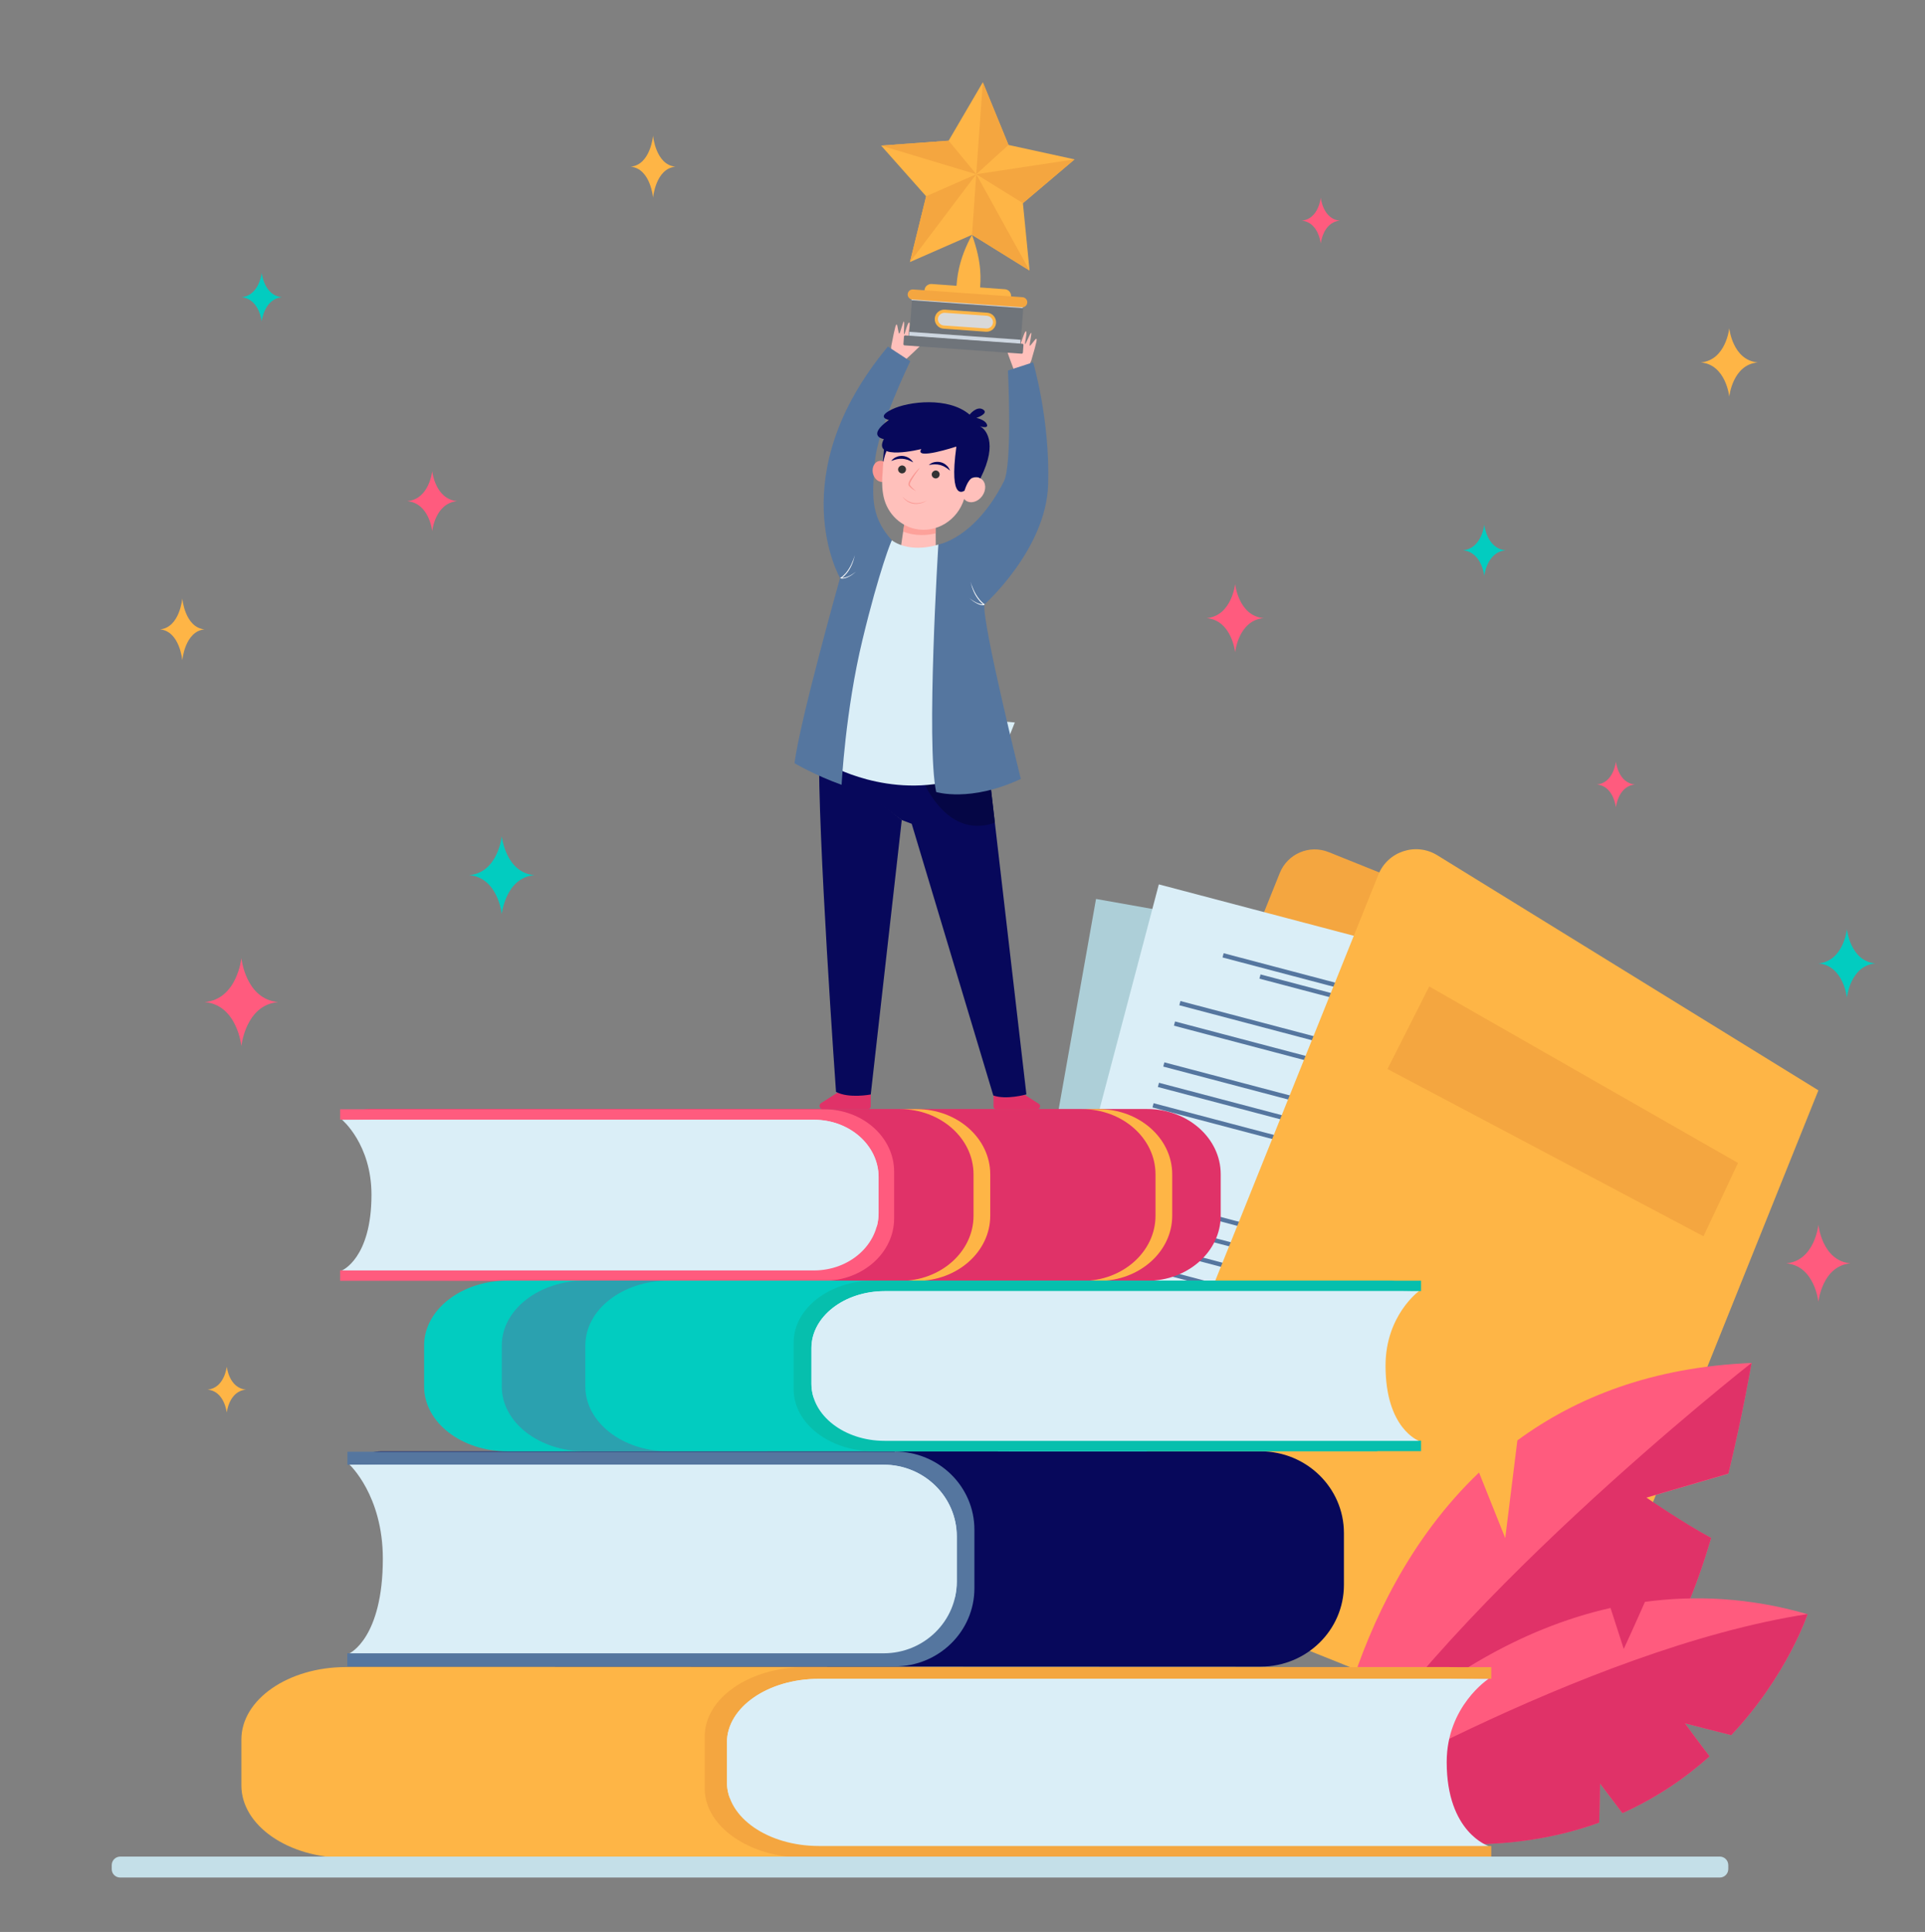 <?xml version="1.0" encoding="utf-8"?>
<!-- Generator: Adobe Illustrator 25.4.1, SVG Export Plug-In . SVG Version: 6.00 Build 0)  -->
<svg version="1.1" id="Layer_1" xmlns="http://www.w3.org/2000/svg" xmlns:xlink="http://www.w3.org/1999/xlink" x="0px" y="0px"
	 viewBox="0 0 1762.4 1768.7" style="enable-background:new 0 0 1762.4 1768.7;" xml:space="preserve">
<rect x="0" y="0" width="1762.4" height="1768.7" fill="#808080" stroke="none"/>
<style type="text/css">
	.st0{fill:#F4A640;}
	.st1{fill:#ADCFD8;}
	.st2{fill:#55769F;}
	.st3{fill:#DAEEF7;}
	.st4{fill:#FEB546;}
	.st5{fill:#FF5B7E;}
	.st6{fill:#E03268;}
	.st7{fill:#07085B;}
	.st8{fill:#02CCC0;}
	.st9{fill:#06BFAD;}
	.st10{opacity:0.5;fill:#55769F;}
	.st11{fill:#C4DFE8;}
	.st12{fill:#FFC0BB;}
	.st13{opacity:0.6;fill:#FC8D84;}
	.st14{fill:#050645;}
	.st15{fill:#FFFFFF;}
	.st16{fill:#F99893;}
	.st17{fill:#333333;}
	.st18{fill:#6F747A;}
	.st19{fill:#CDD6E0;}
	.st20{fill:#D9D9D9;}
</style>
<g>
	<g>
		<g>
			<path class="st0" d="M929.1,1403l206.3,82.8l255.3-635.7l-174.3-70c-17.6-7.1-37.6,1.5-44.7,19.1L929.1,1403z"/>
			<g>
				
					<rect x="951" y="854.8" transform="matrix(-0.985 -0.175 0.175 -0.985 2086.989 2457.03)" class="st1" width="401.1" height="563.9"/>
				
					<rect x="1101.3" y="914.2" transform="matrix(-0.985 -0.175 0.175 -0.985 2203.547 2026.283)" class="st2" width="179.1" height="4"/>
				
					<rect x="1065.5" y="904.2" transform="matrix(-0.985 -0.175 0.175 -0.985 2208.831 2006.669)" class="st2" width="254.4" height="4"/>
				
					<rect x="1029.2" y="955.8" transform="matrix(-0.985 -0.175 0.175 -0.985 2181.664 2107.503)" class="st2" width="308.6" height="4"/>
				
					<rect x="1025.8" y="974.8" transform="matrix(-0.985 -0.175 0.175 -0.985 2171.64 2144.707)" class="st2" width="308.6" height="4"/>
				
					<rect x="1019.1" y="1012.9" transform="matrix(-0.985 -0.175 0.175 -0.985 2151.593 2219.113)" class="st2" width="308.6" height="4"/>
				
					<rect x="1015.7" y="1032" transform="matrix(-0.985 -0.175 0.175 -0.985 2141.569 2256.317)" class="st2" width="308.6" height="4"/>
				
					<rect x="1012.3" y="1051" transform="matrix(-0.985 -0.175 0.175 -0.985 2131.546 2293.519)" class="st2" width="308.6" height="4"/>
				
					<rect x="997.5" y="1134.8" transform="matrix(-0.985 -0.175 0.175 -0.985 2087.458 2457.153)" class="st2" width="308.6" height="4"/>
				
					<rect x="994" y="1154.5" transform="matrix(-0.985 -0.175 0.175 -0.985 2077.063 2495.731)" class="st2" width="308.6" height="4"/>
				
					<rect x="990.5" y="1174.3" transform="matrix(-0.985 -0.175 0.175 -0.985 2066.674 2534.305)" class="st2" width="308.6" height="4"/>
				
					<rect x="987" y="1194" transform="matrix(-0.985 -0.175 0.175 -0.985 2056.275 2572.887)" class="st2" width="308.6" height="4"/>
				
					<rect x="983.5" y="1213.8" transform="matrix(-0.985 -0.175 0.175 -0.985 2045.881 2611.464)" class="st2" width="308.6" height="4"/>
				
					<rect x="980" y="1233.5" transform="matrix(-0.985 -0.175 0.175 -0.985 2035.483 2650.045)" class="st2" width="308.6" height="4"/>
				
					<rect x="976.5" y="1253.2" transform="matrix(-0.985 -0.175 0.175 -0.985 2025.089 2688.622)" class="st2" width="308.6" height="4"/>
			</g>
			<g>
				
					<rect x="981.9" y="852" transform="matrix(-0.967 -0.255 0.255 -0.967 2037.257 2531.483)" class="st3" width="401.1" height="563.9"/>
				
					<rect x="1150.1" y="915.4" transform="matrix(-0.967 -0.255 0.255 -0.967 2204.959 2120.097)" class="st2" width="179.1" height="4"/>
				
					<rect x="1115" y="905.5" transform="matrix(-0.967 -0.255 0.255 -0.967 2212.572 2101.362)" class="st2" width="254.4" height="4"/>
				
					<rect x="1074.6" y="956.2" transform="matrix(-0.967 -0.255 0.255 -0.967 2173.428 2197.681)" class="st2" width="308.6" height="4"/>
				
					<rect x="1069.7" y="974.9" transform="matrix(-0.967 -0.255 0.255 -0.967 2158.987 2233.218)" class="st2" width="308.6" height="4"/>
				
					<rect x="1059.8" y="1012.3" transform="matrix(-0.967 -0.255 0.255 -0.967 2130.106 2304.287)" class="st2" width="308.6" height="4"/>
				
					<rect x="1054.9" y="1031" transform="matrix(-0.967 -0.255 0.255 -0.967 2115.663 2339.825)" class="st2" width="308.6" height="4"/>
				
					<rect x="1050" y="1049.7" transform="matrix(-0.967 -0.255 0.255 -0.967 2101.222 2375.36)" class="st2" width="308.6" height="4"/>
				
					<rect x="1028.3" y="1132" transform="matrix(-0.967 -0.255 0.255 -0.967 2037.699 2531.664)" class="st2" width="308.6" height="4"/>
				
					<rect x="1023.2" y="1151.4" transform="matrix(-0.967 -0.255 0.255 -0.967 2022.724 2568.513)" class="st2" width="308.6" height="4"/>
				
					<rect x="1018.1" y="1170.8" transform="matrix(-0.967 -0.255 0.255 -0.967 2007.753 2605.361)" class="st2" width="308.6" height="4"/>
				
					<rect x="1013" y="1190.2" transform="matrix(-0.967 -0.255 0.255 -0.967 1992.777 2642.21)" class="st2" width="308.6" height="4"/>
				
					<rect x="1007.9" y="1209.6" transform="matrix(-0.967 -0.255 0.255 -0.967 1977.8 2679.061)" class="st2" width="308.6" height="4"/>
				
					<rect x="1002.8" y="1229" transform="matrix(-0.967 -0.255 0.255 -0.967 1962.816 2715.916)" class="st2" width="308.6" height="4"/>
				
					<rect x="997.7" y="1248.4" transform="matrix(-0.967 -0.255 0.255 -0.967 1947.85 2752.76)" class="st2" width="308.6" height="4"/>
			</g>
			<path class="st4" d="M1007.4,1434.4l415.2,166.8l242.2-603l-348.9-215.2c-19.6-12.1-45.4-3.6-54,17.8L1007.4,1434.4z"/>
		</g>
		<g>
			<path class="st5" d="M1507.2,1371.2l75.2-22c13.2-54.7,21.2-101.4,21.2-101.4c-90.8,3.7-160.6,31.4-214.4,70.9l-11.1,89.4l-24-60
				c-126.9,121-141.7,307.7-141.7,307.7s255.3-99.9,304-141.1c18.8-15.9,36.1-59.3,50.2-106.7
				C1541.2,1394.5,1507.2,1371.2,1507.2,1371.2z"/>
			<path class="st6" d="M1603.6,1247.7c0,0-298.8,234.4-391.2,408.1c0,0,255.3-99.9,304-141.1c18.8-15.9,36.1-59.3,50.2-106.7
				c-25.4-13.7-59.4-37-59.4-37l75.2-22C1595.6,1294.4,1603.6,1247.7,1603.6,1247.7z"/>
			<path class="st5" d="M1654.9,1477.8c-53-15.3-102.9-17.5-148.9-11.3c-8.6,19.7-19.4,43.1-19.4,43.1l-12.1-37.5
				c-172.4,38.8-282.3,191.5-282.3,191.5c115.6,35.2,204.5,29.3,271.9,5c0.5-14.4,0.8-35.8,0.8-35.8l20.5,27.1
				c31.6-14.2,58-32.5,79.7-52c-10.8-14-22.5-30.2-22.5-30.2l42.4,10.8C1636.2,1534.1,1654.9,1477.8,1654.9,1477.8z"/>
			<path class="st6" d="M1464.1,1668.6c0.5-14.4,0.8-35.8,0.8-35.8l20.5,27.1c31.6-14.2,58-32.5,79.7-52
				c-10.8-14-22.5-30.2-22.5-30.2l42.4,10.8c51.2-54.4,69.9-110.8,69.9-110.8c-204.7,31.3-462.7,185.8-462.7,185.8
				C1307.8,1698.8,1396.7,1693,1464.1,1668.6z"/>
		</g>
		<g>
			<path class="st6" d="M350.4,1020.4H322c4.6-3.2,10.5-5.1,16.8-5.1h711.4c37.2,0,67.4,26.7,67.4,59.7v37.9
				c0,33-30.2,59.7-67.4,59.7l-703.4-0.2L350.4,1020.4z"/>
			<path class="st4" d="M1057.9,1113v-37.9c0-33-30.2-59.7-67.4-59.7h15.3c37.2,0,67.4,26.7,67.4,59.7v37.9
				c0,33-30.2,59.7-67.4,59.7l-15.1,0C1027.8,1172.7,1057.9,1146,1057.9,1113z"/>
			<path class="st4" d="M891.3,1113v-37.9c0-33-30.2-59.7-67.4-59.7h15.3c37.2,0,67.4,26.7,67.4,59.7v37.9c0,33-30.2,59.7-67.4,59.7
				l-15.1,0C861.2,1172.7,891.3,1146,891.3,1113z"/>
			<path class="st5" d="M754.2,1015.5c35.6,0,64.4,25.6,64.4,57.1v42.9c0,31.5-28.9,57.1-64.4,57.1H311.4v-9.6h1.8l112.6-9.5
				l22.8-79.1c0,0-43.9-43.7-46.8-44.9c-2.9-1.1-88.6-4.5-88.6-4.5l-1.8,0v-9.5H754.2z"/>
			<path class="st3" d="M340.1,1093.8c0-46.3-27-68.7-27-68.7h432c32.7,0,59.2,23.5,59.2,52.5v33c0,29-26.5,52.5-59.2,52.5h-432
				C313.2,1163,340.1,1152,340.1,1093.8z"/>
			<path class="st3" d="M804.4,1077.6v33c0,4.3-0.6,8.6-1.7,12.6c-14.6-31.6-42.5-62-95.7-71.8c-124.1-22.9-393.8-26.2-393.8-26.2
				h432C777.9,1025.1,804.4,1048.6,804.4,1077.6z"/>
		</g>
		<g>
			<path class="st7" d="M362.1,1335.1H330c5.3-4,11.8-6.4,19-6.4h805.1c42.1,0,76.3,33.5,76.3,74.8v47.5c0,41.3-34.1,74.8-76.3,74.8
				l-796.1-0.3L362.1,1335.1z"/>
			<path class="st2" d="M819.2,1328.9c40.3,0,72.9,32,72.9,71.5v53.7c0,39.5-32.7,71.5-72.9,71.5H318v-12h2.1l127.4-11.8l25.8-99
				c0,0-49.7-54.7-52.9-56.1c-3.2-1.4-100.2-5.7-100.2-5.7l-2.1,0v-11.9H819.2z"/>
			<path class="st3" d="M350.5,1426.9c0-57.9-30.5-86-30.5-86h489c37,0,67,29.4,67,65.7v41.3c0,36.3-30,65.7-67,65.7H320
				C320,1513.6,350.5,1499.8,350.5,1426.9z"/>
			<path class="st3" d="M875.9,1406.6v41.3c0,5.4-0.7,10.7-2,15.8c-16.5-39.6-48.1-77.7-108.3-89.9
				c-140.5-28.6-445.7-32.8-445.7-32.8h489C845.9,1340.9,875.9,1370.3,875.9,1406.6z"/>
		</g>
		<g>
			<path class="st8" d="M1256.9,1177.4h32.2c-5.3-3.2-11.8-5-19-5H464.6c-42.1,0-76.3,26.6-76.3,59.3v37.7
				c0,32.8,34.2,59.3,76.3,59.3l796.4-0.2L1256.9,1177.4z"/>
			<path class="st9" d="M799.6,1172.5c-40.3,0-73,25.4-73,56.7v42.6c0,31.3,32.7,56.7,73,56.7H1301v-9.5h-2.1l-127.5-9.4l-25.8-78.6
				c0,0,49.7-43.4,53-44.5c3.2-1.1,100.3-4.5,100.3-4.5l2.1,0v-9.5H799.6z"/>
			<path class="st3" d="M1268.5,1250.3c0-46,30.5-68.2,30.5-68.2H809.9c-37,0-67,23.3-67,52.1v32.8c0,28.8,30,52.1,67,52.1H1299
				C1299,1319,1268.5,1308.1,1268.5,1250.3z"/>
			<path class="st3" d="M742.9,1234.1v32.8c0,4.3,0.7,8.5,2,12.5c16.5-31.4,48.1-61.6,108.3-71.3c140.5-22.7,445.9-26.1,445.9-26.1
				H809.9C772.9,1182,742.9,1205.4,742.9,1234.1z"/>
			<path class="st10" d="M535.9,1269.4v-37.7c0-32.8,34.2-59.3,76.3-59.3h-76.5c-42.1,0-76.3,26.6-76.3,59.3v37.7
				c0,32.8,34.2,59.3,76.3,59.3l75.5,0C569.5,1328.3,535.9,1301.9,535.9,1269.4z"/>
		</g>
		<path class="st4" d="M1309.9,1531.8h40.3c-6.6-3.5-14.8-5.6-23.8-5.6H316.7c-52.8,0-95.7,29.7-95.7,66.3v42.1
			c0,36.6,42.8,66.3,95.7,66.3l998.4-0.2L1309.9,1531.8z"/>
		<path class="st0" d="M736.7,1526.3c-50.5,0-91.5,28.4-91.5,63.4v47.6c0,35,41,63.4,91.5,63.4h628.6V1690h-2.6l-159.8-10.5
			l-32.3-87.8c0,0,62.3-48.5,66.4-49.8c4.1-1.3,125.7-5,125.7-5l2.6,0v-10.6H736.7z"/>
		<path class="st3" d="M1324.5,1613.2c0-51.3,38.3-76.2,38.3-76.2H749.6c-46.4,0-84,26.1-84,58.2v36.6c0,32.2,37.6,58.2,84,58.2
			h613.2C1362.8,1690,1324.5,1677.8,1324.5,1613.2z"/>
		<path class="st3" d="M665.5,1595.2v36.6c0,4.8,0.9,9.5,2.5,14c20.7-35.1,60.3-68.8,135.8-79.7c176.2-25.4,559-29.1,559-29.1H749.6
			C703.2,1536.9,665.5,1563,665.5,1595.2z"/>
		<path class="st11" d="M110.1,1718.9h1464.4c4.3,0,7.8-3.5,7.8-7.8v-3.6c0-4.3-3.5-7.8-7.8-7.8H110.1c-4.3,0-7.8,3.5-7.8,7.8v3.6
			C102.2,1715.4,105.7,1718.9,110.1,1718.9z"/>
		<polygon class="st0" points="1591.2,1064.7 1308.5,903.1 1270.3,978.7 1559.6,1131.8 		"/>
		<path class="st8" d="M1358.9,480.3c0,0,2.2,22,19.6,23.5c-17.4,1.5-19.6,23.5-19.6,23.5s-2.2-22-19.6-23.5
			C1356.7,502.3,1358.9,480.3,1358.9,480.3z"/>
		<path class="st5" d="M1664.8,1121.3c0,0,3.3,33,29.4,35.3c-26,2.3-29.4,35.3-29.4,35.3s-3.3-33-29.4-35.3
			C1661.5,1154.2,1664.8,1121.3,1664.8,1121.3z"/>
		<path class="st4" d="M1583.2,300.5c0,0,3,29.3,26.1,31.3c-23.1,2-26.1,31.3-26.1,31.3s-3-29.3-26.1-31.3
			C1580.2,329.8,1583.2,300.5,1583.2,300.5z"/>
		<path class="st4" d="M207.6,1251.1c0,0,2,19.7,17.6,21.1c-15.6,1.4-17.6,21.1-17.6,21.1s-2-19.7-17.6-21.1
			C205.6,1270.8,207.6,1251.1,207.6,1251.1z"/>
		<path class="st5" d="M1479.4,697.2c0,0,2,19.7,17.5,21c-15.5,1.4-17.5,21-17.5,21s-2-19.7-17.5-21
			C1477.4,716.9,1479.4,697.2,1479.4,697.2z"/>
		<path class="st5" d="M1209.2,181c0,0,2,19.7,17.5,21c-15.5,1.4-17.5,21-17.5,21s-2-19.7-17.5-21
			C1207.2,200.7,1209.2,181,1209.2,181z"/>
		<path class="st5" d="M395.7,431.3c0,0,2.6,25.7,22.9,27.5c-20.3,1.8-22.9,27.5-22.9,27.5s-2.6-25.7-22.9-27.5
			C393.1,457.1,395.7,431.3,395.7,431.3z"/>
		<path class="st5" d="M221,877.1c0,0,3.8,37.7,33.6,40.3c-29.8,2.6-33.6,40.3-33.6,40.3s-3.8-37.7-33.6-40.3
			C217.2,914.8,221,877.1,221,877.1z"/>
		<path class="st5" d="M1130.8,534.6c0,0,3,29.3,26.1,31.3c-23.1,2-26.1,31.3-26.1,31.3s-3-29.3-26.1-31.3
			C1127.8,563.8,1130.8,534.6,1130.8,534.6z"/>
		<path class="st8" d="M1690.9,850.7c0,0,3,29.3,26.1,31.3c-23.1,2-26.1,31.3-26.1,31.3s-3-29.3-26.1-31.3
			C1687.9,880,1690.9,850.7,1690.9,850.7z"/>
		<path class="st8" d="M239.6,249.8c0,0,2.1,20.9,18.6,22.3c-16.5,1.4-18.6,22.3-18.6,22.3s-2.1-20.9-18.6-22.3
			C237.5,270.6,239.6,249.8,239.6,249.8z"/>
		<path class="st8" d="M459.4,765.5c0,0,3.4,33.4,29.8,35.7c-26.4,2.3-29.8,35.7-29.8,35.7s-3.4-33.4-29.8-35.7
			C456,798.9,459.4,765.5,459.4,765.5z"/>
		<path class="st4" d="M166.9,547.9c0,0,2.3,26.5,20.3,28.3c-18,1.8-20.3,28.3-20.3,28.3s-2.3-26.5-20.3-28.3
			C164.6,574.4,166.9,547.9,166.9,547.9z"/>
		<path class="st4" d="M597.9,124.2c0,0,2.3,26.6,20.4,28.4c-18.1,1.8-20.4,28.4-20.4,28.4s-2.3-26.6-20.4-28.4
			C595.6,150.8,597.9,124.2,597.9,124.2z"/>
		<g>
			<g>
				<path class="st3" d="M883.5,657.7l45.6,3.7l-14.7,36.9l-23-1.8l-9.6,30.8c-2.3-1.1-4.1-1.9-4.4-2.1c-0.7-0.5-3.2-15.7-5.5-30.1
					L883.5,657.7z"/>
				<path class="st6" d="M909.6,997v16.1c0,1.3,1.1,2.4,2.4,2.4h37.5c2.7,0,3.8-3.6,1.5-5L929.9,997
					C929.9,997,921.6,1003.1,909.6,997z"/>
				<path class="st12" d="M835.9,315.4c-0.5,0.2-1.1-0.3-1-0.8c0.9-4.5,3.8-18.5,2.7-19c-1.3-0.6-4.2,11.9-5.5,12.1
					c-1.3,0.2,1.8-12,0.3-12.4c-1.5-0.4-3.9,10.7-4.6,10.8c-0.7,0,0.5-10.9-0.2-11.7c-0.7-0.8-3.4,10.8-4.3,11
					c-0.8,0.3-1.6-8.3-2.3-8.3c-0.7,0-1.2-0.2-5,19.6c0,0-0.2,7.3-1.5,9l2.9,5.8l8.9,0.3c0,0,19.2-17.4,19.1-18.5
					C845.2,312.4,844.3,312.1,835.9,315.4z"/>
				<path class="st12" d="M927,319.8c0.4,0.4,1.1,0.3,1.3-0.3c1.2-4.4,5.1-18.2,6.2-18.2c1.4,0.1-1.7,12.5-0.6,13.2
					c1.1,0.7,3.9-11.5,5.4-11.2c1.5,0.3-1.4,11.4-0.8,11.7c0.6,0.4,4.5-9.9,5.5-10.3c1-0.3-1.8,11.1-1.2,11.8
					c0.6,0.6,5.2-6.7,5.9-6.3c0.7,0.3,1.2,0.4-4.5,19.8c0,0-3.1,6.6-2.7,8.7l-5.2,3.9l-8-3.8c0,0-9.2-24.3-8.6-25.1
					C920.2,312.8,921,313,927,319.8z"/>
				<polygon class="st12" points="856.6,478.4 856.8,512.2 823.9,507.1 829.4,469.1 				"/>
				<path class="st13" d="M826.9,486.6l2.5-17.5l27.3,12.5l0,6.7C850.1,489.9,837.8,491.3,826.9,486.6z"/>
				<path class="st6" d="M797.2,995.2v17.6c0,1.5-1.2,2.6-2.6,2.6h-41.3c-3,0-4.1-3.9-1.6-5.5l23.2-14.8
					C774.9,995.2,783.9,1001.9,797.2,995.2z"/>
				<g>
					<g>
						<g>
							<path class="st7" d="M759.5,695.6c0.1-3.8-9.7,7.3-9.6,4.3c3.9-62.6,126.2-10.1,126.2-10.1l29.9,21.9l33.7,290.2
								c0,0-18.3,5.3-30.3,1l-74.7-248.7l-9.2-3.5C825.6,750.7,784.7,722.2,759.5,695.6z"/>
						</g>
					</g>
				</g>
				<g>
					<g>
						<g>
							<path class="st9" d="M749.8,702.5c0,0.7-0.1,1.5-0.1,2.3C749.8,704,749.8,703.2,749.8,702.5z"/>
						</g>
						<g>
							<path class="st9" d="M749.7,704.8c0,0.8-0.1,1.6-0.1,2.4C749.7,706.4,749.7,705.5,749.7,704.8z"/>
						</g>
						<g>
							<path class="st9" d="M749.6,707.5c0,0.9,0,1.7-0.1,2.6C749.6,709.2,749.6,708.4,749.6,707.5z"/>
						</g>
						<g>
							<path class="st9" d="M750,699.9c0,0.7-0.1,1.4-0.1,2.1C749.9,701.3,749.9,700.6,750,699.9z"/>
						</g>
						<g>
							<path class="st7" d="M750,685.7c25.2,26.6,75.6,65,75.6,65l9.2,3.5l-9.2-3.5L797.2,1002c0,0-20.2,3.9-31.8-2.4
								C765.4,999.6,748.3,760.4,750,685.7z"/>
						</g>
						<g>
							<path class="st9" d="M939.8,1002c0,0-7.9,2.3-16.7,2.6C931.9,1004.3,939.8,1002,939.8,1002L939.8,1002z"/>
						</g>
						<g>
							<path class="st9" d="M913,1003.9c0.8,0.2,1.6,0.3,2.5,0.4C914.6,1004.2,913.8,1004.1,913,1003.9z"/>
						</g>
						<g>
							<path class="st9" d="M923.1,1004.6c-2.1,0.1-4.3,0.1-6.4-0.1C918.8,1004.6,921,1004.7,923.1,1004.6z"/>
						</g>
					</g>
				</g>
				<path class="st14" d="M906,711.7l4.8,41.4c-12.7,4.9-43.8,10.2-67.2-41c-7.4-16.1-9.3-27.7-7.9-36.1c22.4,6,40.4,13.7,40.4,13.7
					L906,711.7z"/>
				<path class="st3" d="M793.8,542.6c1.4,0,22.6-48,22.6-48c18.1,12.7,42.7,3.9,42.7,3.9s99,181.2,32.6,209.5
					c-66.4,28.3-129-6.1-129-6.1s-14.1-36.7-14.1-38.1C748.6,662.3,792.4,542.6,793.8,542.6z"/>
				<path class="st2" d="M922.8,339.2c0,0,4.3,86-3.8,101.7c-26.7,52.3-59.9,57.6-59.9,57.6s-11.4,182.8-2,226.6
					c0,0,31.3,9.7,77.5-12c0,0-35.3-141.8-33.4-159.6c0,0,56.5-50.4,58.4-109.7c1.9-59.3-13.7-112.1-13.7-112.1L922.8,339.2z"/>
				<path class="st2" d="M770.5,718.5c0,0,3.5-68.1,19.1-132.6c15.5-64.5,26.8-91.4,26.8-91.4c-20.8-23-17.4-43.7-15.5-70.6
					c2.1-31.1,32.5-93.2,32.5-93.2l-20.5-13.4c-98.2,118-43.8,211.9-43.8,211.9s-36.7,130-41.7,169.5
					C727.4,698.8,746.9,710.1,770.5,718.5z"/>
				<path class="st15" d="M900.2,553.3c-1.2-0.8-2.6-2.1-3.9-3.8c-4.2-5-6.3-10.7-7.8-17c0.9,2.7,3.3,10.5,8.4,16.5
					c2.3,2.6,3.5,3.5,4.6,4.2c-0.2,0.2-0.3,0.3-0.3,0.3c0,0.1,0,0.2,0,0.4c-1.3,0.3-3.6,0.4-7.5-1.8c-2.4-1.3-4.3-2.8-6.3-4.5
					c1.3,0.9,4,2.9,6.5,4.1C895.7,552.5,898.2,553.4,900.2,553.3z"/>
				<path class="st15" d="M769.8,528.8c1.7-1.1,3.1-2.6,4.5-4.1c4.2-4.9,6.5-10.7,8.4-16.5c-1.5,6.3-3.6,12-7.8,17
					c-1.4,1.6-2.7,2.9-3.9,3.8c0.9,0.1,2-0.1,2.8-0.3c1.2-0.3,2.4-0.8,3.5-1.3c2.4-1.1,4.7-2.8,6.5-4.1c-1.8,1.5-3.8,3.2-6.3,4.5
					c-1.1,0.6-2.3,1.1-3.6,1.5c-1.3,0.3-2.6,0.6-4,0.2l-0.8-0.2L769.8,528.8z"/>
				<polygon class="st7" points="809.5,409.3 807.5,432.5 811.2,434.8 817.9,406.5 				"/>
				<path class="st16" d="M814.4,430.1c1,5.3-1.6,10.2-5.8,11c-4.2,0.8-8.4-2.8-9.5-8.1c-1-5.3,1.6-10.2,5.8-11
					C809.2,421.2,813.4,424.9,814.4,430.1z"/>
				<path class="st12" d="M808.4,451.6c-1.1-6.7-0.9-13.6-0.3-19.5c0.1-1.3,0.2-2.5,0.2-3.8c0.1-5.1,1.2-10.4,3.4-15.6
					c7.2-16.7,24.9-26.8,43-24.6c24.3,3,40.3,25.9,35.7,49.3c2.8-0.9,5.7-0.7,8,1c4.4,3.1,4.8,10.1,0.9,15.6
					c-3.9,5.5-10.6,7.4-15,4.3c-0.6-0.4-1.1-0.9-1.6-1.5c-6,19.5-25.4,31.6-44.9,27.4C823,480.9,810.8,468.6,808.4,451.6z"/>
				<path class="st17" d="M853.3,433c-1,2.4,0.8,5,3.4,5c1.4,0,2.8-0.9,3.3-2.3c1-2.4-0.8-5-3.4-5
					C855.2,430.8,853.9,431.7,853.3,433z"/>
				<path class="st17" d="M822.5,428.4c-1,2.4,0.8,5,3.4,5c1.4,0,2.8-0.9,3.3-2.3c1-2.4-0.8-5-3.4-5
					C824.4,426.2,823.1,427.1,822.5,428.4z"/>
				<path class="st16" d="M848.5,458.3c-1.9,1-4.1,1.7-5.8,2c-2,0.4-4.1,0.5-6.1,0.2c-2-0.3-3.9-1-5.7-2c-1.7-1-3.3-2.4-4.7-3.9
					c1.4,2,2.7,3.2,4.4,4.4c1.8,1.1,3.6,1.9,5.9,2.2c2.1,0.3,4.2,0.1,6.3-0.4C844.9,460.3,846.8,459.5,848.5,458.3z"/>
				<path class="st7" d="M850.4,425.7c1.9-0.3,3.7-0.6,5.4-0.6c1.7,0,3.4,0.2,5,0.6c1.6,0.5,3.2,1.1,4.6,2c2,1.1,3.4,2.5,4.4,3.2
					c-0.7-1.7-1.7-3.7-3.2-4.8c-1.4-1.4-3.3-2.4-5.2-2.9c-2-0.5-4-0.5-6-0.1C853.7,423.5,851.8,424.3,850.4,425.7z"/>
				<path class="st7" d="M836,423.3c-0.9-1.7-2.4-3.1-4-4.1c-1.7-1-3.7-1.7-5.7-1.8c-2-0.1-4.1,0.2-5.9,1.1
					c-1.7,0.6-3.4,2.2-4.5,3.5c1.3-0.3,2.9-1.1,5.2-1.6c1.7-0.4,3.4-0.5,5-0.4c1.7,0.1,3.3,0.5,5,1
					C832.7,421.6,834.4,422.4,836,423.3z"/>
				<path class="st16" d="M842.3,427.9c-1.7,1.6-3.2,3.3-4.7,5.1c-1.5,1.8-2.8,3.7-4.1,5.7c-0.7,1.2-1.6,2.8-1.8,4.2
					c-0.1,0.8-0.1,1.5,1.2,2.7c0.8,0.9,1.8,1.6,2.7,2.3c1,0.6,2,1.2,3,1.7c-1.8-1.5-3.5-3-4.9-4.7c-0.2-0.3-0.6-0.9-0.8-1.2
					c-0.1-0.3,0.1-0.8,0.2-1.3c0.4-1,0.9-2,1.5-3c1.1-2,2.4-3.8,3.7-5.8C839.8,431.7,841.1,429.8,842.3,427.9z"/>
				<path class="st7" d="M813.8,384.5c0,0-12.2-2.4,2.8-9.7c15-7.4,51.9-11.7,71.1,4.8c0,0,6.5-8.3,12.3-4.7
					c5.8,3.7-6.1,7.7-6.1,7.7s8.1,1.6,9.7,6.1c1.2,3.3-3.8,2.4-6.5,1.6c4.4,1.8,17.4,14.1,0.5,47.6c-3-1.4-22.3-29-22.3-29
					s-38.8,12.8-31.8,2.2c0,0-45.3,11.4-34.3-9.1C809.4,402.1,792.7,399.5,813.8,384.5z"/>
				<path class="st7" d="M897.8,438c0,0-2.9-2.2-7.4-0.6c-4.5,1.7-7.3,11.7-7.3,11.7s-14.7,12-7.5-40.3c7-51.4,16.7,8.6,16.7,8.6
					L897.8,438z"/>
			</g>
		</g>
		<g>
			<path class="st4" d="M919.1,277.1l-67-4.8c-3.4-0.2-5.9-3.2-5.7-6.6l0,0c0.2-3.4,3.2-5.9,6.6-5.7l67,4.8c3.4,0.2,5.9,3.2,5.7,6.6
				l0,0C925.5,274.8,922.5,277.3,919.1,277.1z"/>
			<polygon class="st4" points="899.8,75.3 923.3,132.7 983.8,145.9 936.5,186 942.6,247.7 889.9,215 833.1,239.9 847.9,179.7 
				806.7,133.3 868.5,128.8 			"/>
			<g>
				<g>
					<polygon class="st0" points="899.8,75.3 893.8,159.5 923.3,132.7 					"/>
					<polygon class="st0" points="983.8,145.9 893.8,159.5 936.5,186 					"/>
					<polygon class="st0" points="893.8,159.5 868.5,128.8 806.7,133.3 					"/>
					<polygon class="st0" points="833.1,239.9 893.8,159.5 847.9,179.7 					"/>
					<polygon class="st0" points="942.6,247.7 893.8,159.5 889.9,215 					"/>
				</g>
			</g>
			
				<rect x="833.2" y="276" transform="matrix(0.998 7.106841e-02 -7.106841e-02 0.998 23.124 -62.1)" class="st18" width="102.1" height="35.9"/>
			
				<rect x="881.2" y="258.8" transform="matrix(7.104567e-02 -0.998 0.998 7.104567e-02 511.323 1168.742)" class="st19" width="3.9" height="102.1"/>
			
				<rect x="883.5" y="225.9" transform="matrix(7.104748e-02 -0.998 0.998 7.104748e-02 546.295 1140.534)" class="st19" width="3.9" height="102.1"/>
			<path class="st0" d="M935.6,281.3l-100.3-7.1c-2.5-0.2-4.5-2.4-4.3-4.9l0,0c0.2-2.5,2.4-4.5,4.9-4.3l100.3,7.1
				c2.5,0.2,4.5,2.4,4.3,4.9l0,0C940.3,279.6,938.1,281.5,935.6,281.3z"/>
			<path class="st18" d="M935.2,323.8l-107-7.6c-0.7,0-1.2-0.6-1.1-1.3l0.5-6.7c0-0.7,0.6-1.2,1.3-1.1l107,7.6
				c0.7,0,1.2,0.6,1.1,1.3l-0.5,6.7C936.5,323.4,935.9,323.9,935.2,323.8z"/>
			<path class="st4" d="M902.6,303.7l-38.7-2.8c-4.8-0.3-8.4-4.5-8.1-9.3l0,0c0.3-4.8,4.5-8.4,9.3-8.1l38.7,2.8
				c4.8,0.3,8.4,4.5,8.1,9.3l0,0C911.6,300.4,907.4,304,902.6,303.7z"/>
			<path class="st20" d="M864.1,298c-3.4-0.2-6-3.4-5.3-6.9c0.6-2.9,3.4-4.9,6.4-4.7l38.2,2.7c3,0.2,5.5,2.5,5.7,5.5
				c0.2,3.6-2.8,6.4-6.2,6.1L864.1,298z"/>
			<path class="st4" d="M897,266.9l-21.5-1.5l0.1-2c0.6-8.1,1.5-25,14.3-48.4l0,0c9.7,26.8,7.8,41.8,7.3,49.9L897,266.9z"/>
		</g>
	</g>
</g>
</svg>
